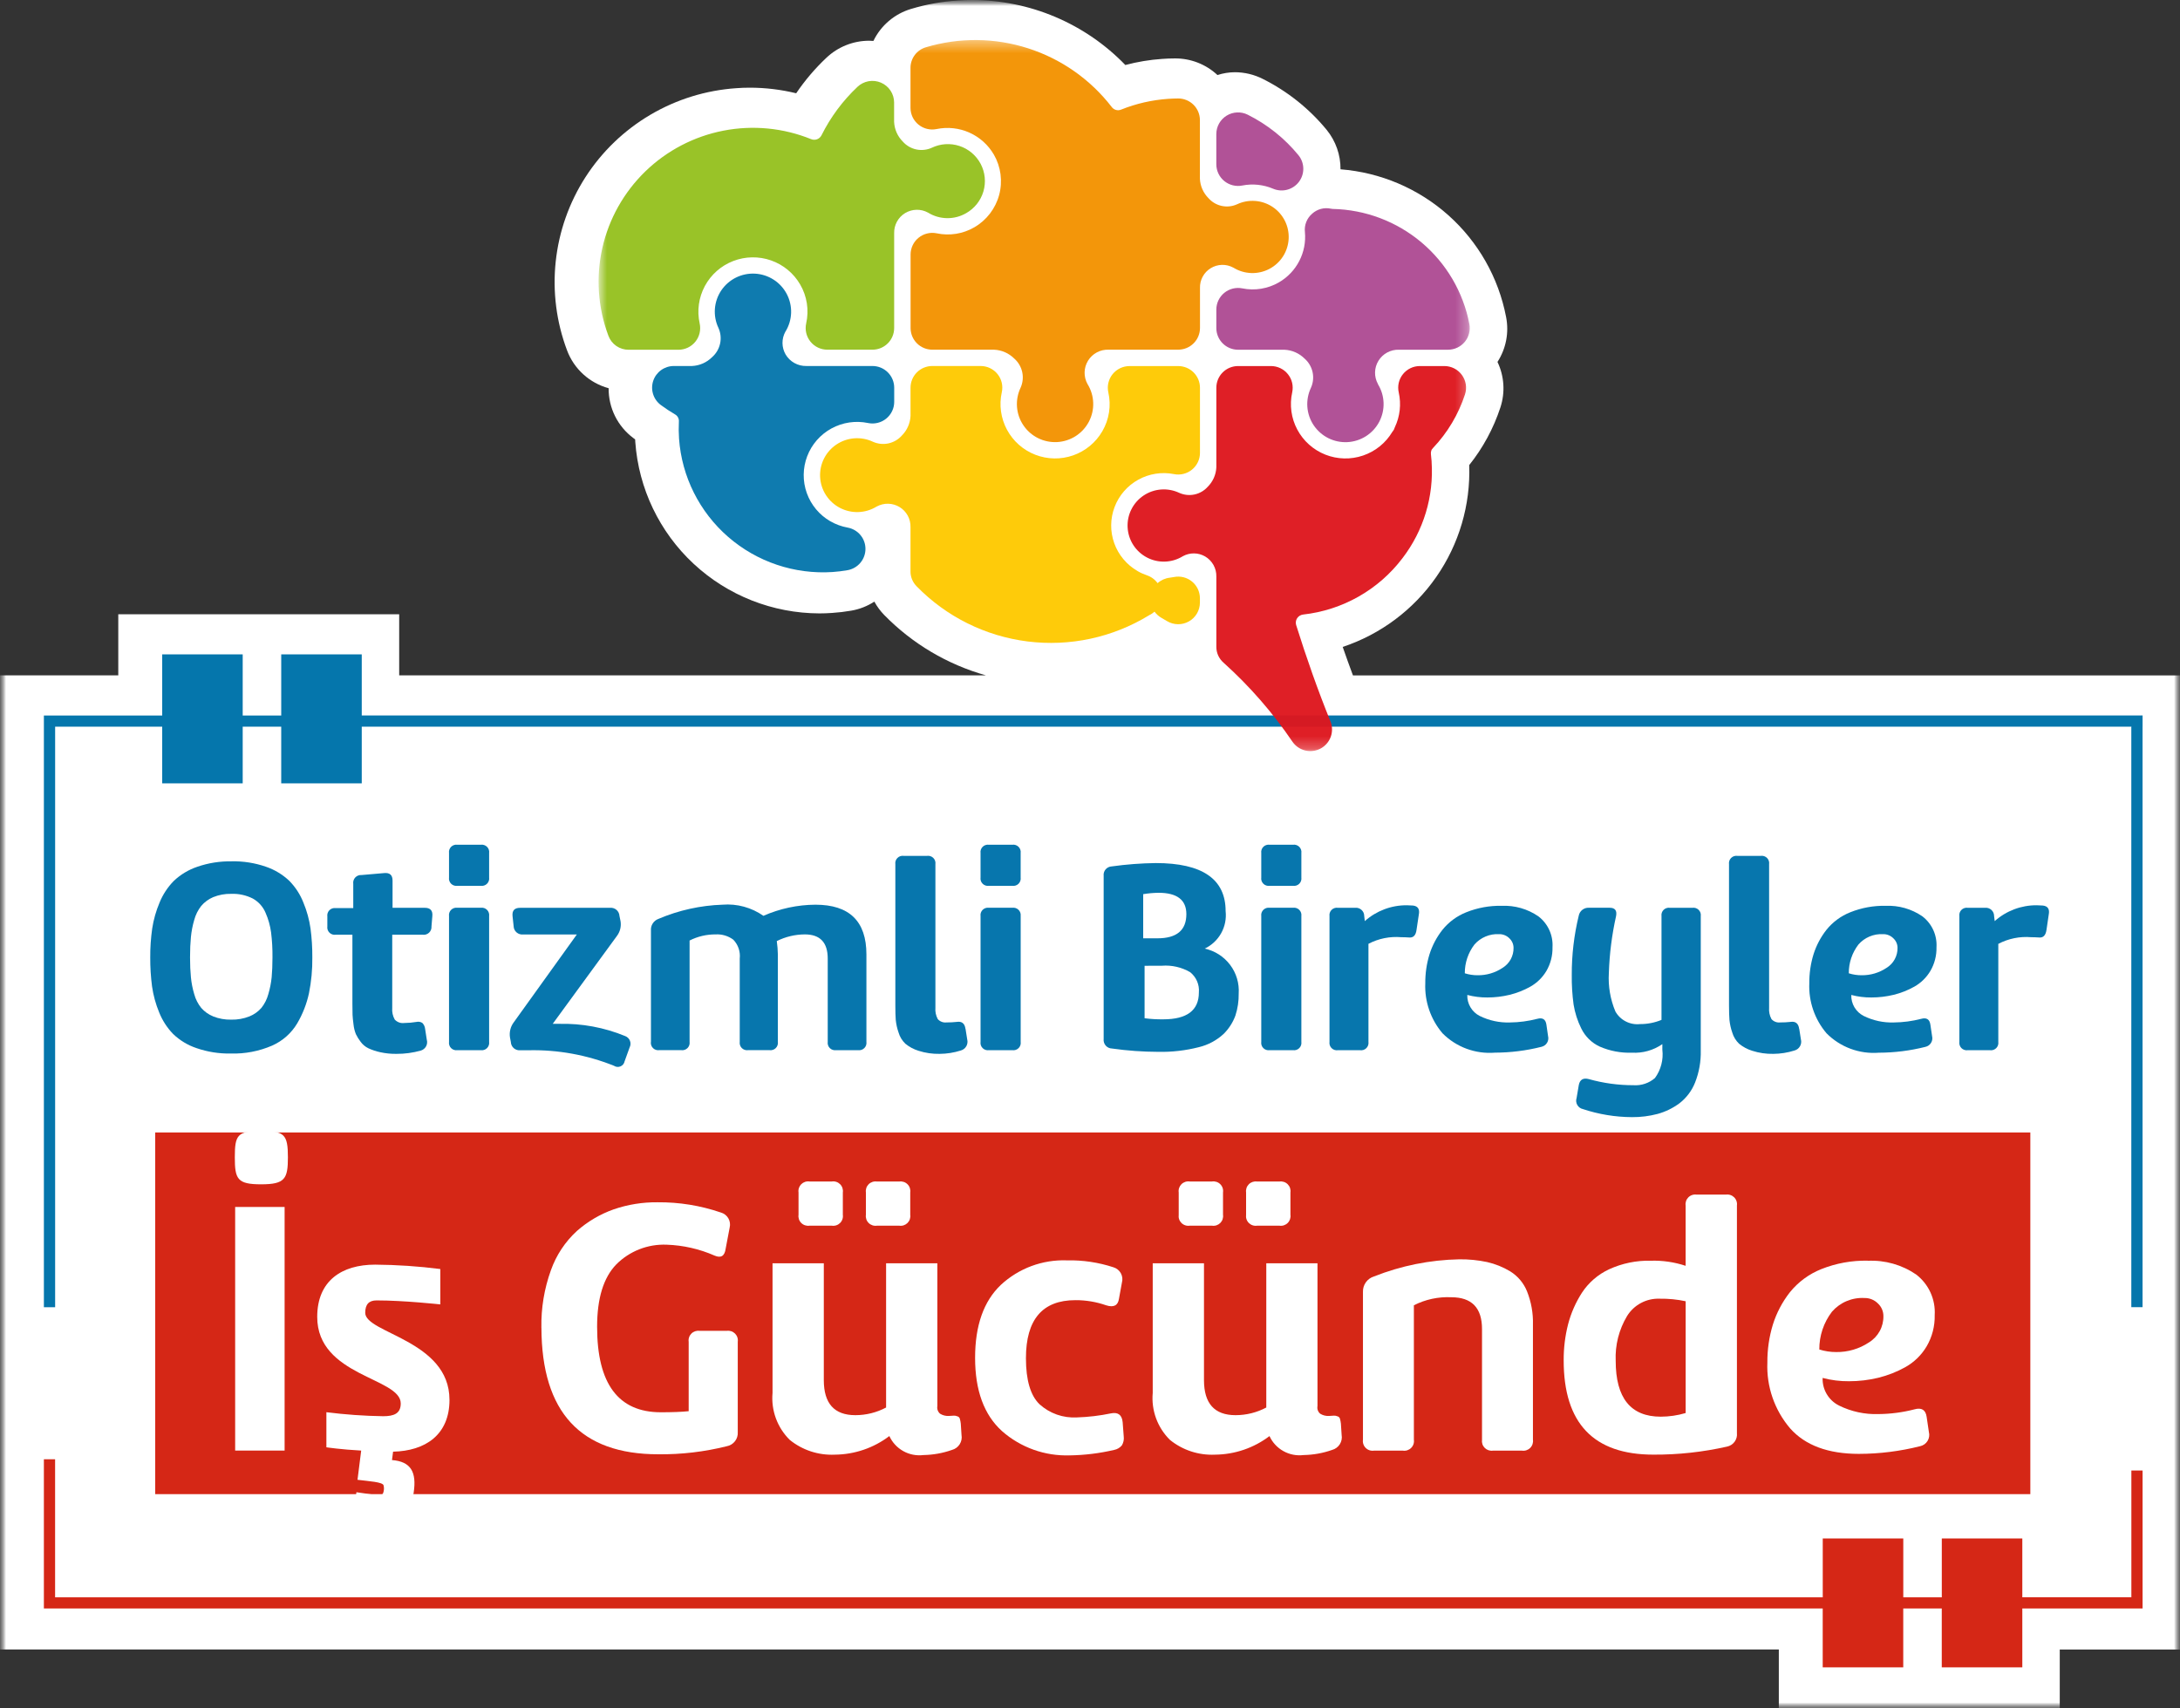 <?xml version="1.0" encoding="UTF-8"?> <svg xmlns="http://www.w3.org/2000/svg" width="185" height="145" viewBox="0 0 185 145" fill="none"><rect x="0" y="0" width="185" height="145" fill="#333333" stroke="none"/><g clip-path="url(#clip0_501_399)"><mask id="mask0_501_399" style="mask-type:luminance" maskUnits="userSpaceOnUse" x="0" y="0" width="186" height="145"><path d="M185.001 0H0V145H185.001V0Z" fill="white"></path></mask><g mask="url(#mask0_501_399)"><mask id="mask1_501_399" style="mask-type:luminance" maskUnits="userSpaceOnUse" x="0" y="0" width="185" height="145"><path d="M185 0.001H0V145H185V0.001Z" fill="white"></path></mask><g mask="url(#mask1_501_399)"><path fill-rule="evenodd" clip-rule="evenodd" d="M150.955 144.999V140H0V57.319H10.037V52.133H33.876V57.319H83.663C80.389 56.395 77.416 54.63 75.041 52.201C74.709 51.862 74.425 51.478 74.199 51.062C73.604 51.449 72.936 51.71 72.235 51.83C71.702 51.922 71.164 51.987 70.623 52.022C70.258 52.049 69.899 52.062 69.545 52.062C65.578 52.054 61.762 50.55 58.862 47.851C55.962 45.152 54.194 41.459 53.912 37.513C53.907 37.439 53.901 37.366 53.899 37.291C53.848 37.257 53.797 37.219 53.748 37.181C53.09 36.69 52.557 36.051 52.192 35.316C51.828 34.581 51.642 33.77 51.65 32.95C50.849 32.732 50.112 32.328 49.499 31.77C48.886 31.212 48.414 30.517 48.123 29.741C47.216 27.335 46.886 24.75 47.16 22.193C47.433 19.636 48.302 17.178 49.697 15.016C51.092 12.854 52.975 11.047 55.195 9.739C57.415 8.432 59.911 7.66 62.484 7.485C62.854 7.456 63.237 7.442 63.623 7.442C64.952 7.442 66.275 7.601 67.566 7.916C68.305 6.825 69.162 5.818 70.12 4.913C71.098 3.981 72.397 3.46 73.749 3.457C73.871 3.457 73.994 3.463 74.12 3.474C74.433 2.824 74.88 2.246 75.431 1.779C75.981 1.311 76.624 0.963 77.317 0.757C78.606 0.369 79.934 0.129 81.276 0.043C81.679 0.014 82.091 0 82.502 0C84.929 0.002 87.33 0.492 89.563 1.44C91.796 2.387 93.815 3.774 95.498 5.517C96.522 5.245 97.57 5.071 98.628 4.999C98.971 4.972 99.325 4.961 99.684 4.959C101.032 4.944 102.334 5.449 103.317 6.369C103.79 6.214 104.285 6.134 104.784 6.13C105.61 6.13 106.425 6.324 107.162 6.697C109.254 7.744 111.101 9.218 112.585 11.022C113.355 11.968 113.77 13.152 113.759 14.37C117.155 14.634 120.37 16.003 122.909 18.267C125.448 20.532 127.17 23.566 127.81 26.902C128.071 28.22 127.809 29.588 127.08 30.719C127.657 31.927 127.745 33.31 127.327 34.581C126.745 36.357 125.849 38.014 124.681 39.475C124.8 42.858 123.819 46.189 121.884 48.97C119.95 51.752 117.165 53.835 113.945 54.908C114.23 55.734 114.522 56.537 114.814 57.323H185V140.001H174.796V145L150.955 144.999Z" fill="white"></path><path fill-rule="evenodd" clip-rule="evenodd" d="M114.248 58.472C113.723 57.084 113.205 55.662 112.706 54.145C115.935 53.333 118.792 51.453 120.811 48.812C122.932 46.03 123.974 42.576 123.743 39.088C124.96 37.66 125.886 36.008 126.47 34.226C126.666 33.625 126.72 32.986 126.627 32.361C126.535 31.736 126.298 31.14 125.936 30.621C125.968 30.584 126.008 30.559 126.038 30.522C126.429 30.055 126.711 29.507 126.862 28.919C127.014 28.329 127.032 27.714 126.915 27.117C126.293 23.913 124.596 21.014 122.103 18.899C119.61 16.784 116.469 15.578 113.197 15.479C113.032 15.455 112.865 15.441 112.698 15.436C112.873 14.805 112.895 14.142 112.761 13.501C112.627 12.86 112.342 12.26 111.928 11.751C110.547 10.071 108.827 8.699 106.88 7.723C106.316 7.43 105.688 7.278 105.051 7.279C104.415 7.281 103.788 7.437 103.225 7.734C102.849 7.216 102.352 6.797 101.777 6.513C101.202 6.23 100.566 6.091 99.924 6.108C99.594 6.108 99.264 6.122 98.942 6.146C97.729 6.228 96.53 6.453 95.37 6.817C93.781 5.041 91.835 3.619 89.658 2.643C87.481 1.666 85.122 1.158 82.735 1.15C82.352 1.15 81.968 1.161 81.585 1.19C80.33 1.273 79.089 1.497 77.884 1.856C77.205 2.06 76.591 2.437 76.103 2.95C75.614 3.462 75.268 4.093 75.097 4.779C74.413 4.572 73.685 4.552 72.99 4.722C72.295 4.893 71.659 5.247 71.15 5.747C70.05 6.783 69.096 7.961 68.312 9.251C66.868 8.813 65.367 8.591 63.858 8.593C63.501 8.593 63.144 8.607 62.795 8.631C60.403 8.797 58.083 9.517 56.02 10.735C53.956 11.953 52.206 13.634 50.909 15.645C49.611 17.656 48.803 19.941 48.547 22.319C48.291 24.696 48.596 27.101 49.436 29.34C49.721 30.101 50.226 30.76 50.888 31.233C51.55 31.707 52.339 31.972 53.153 31.996C52.958 32.777 52.998 33.598 53.267 34.357C53.537 35.116 54.024 35.779 54.669 36.264C54.862 36.409 55.06 36.548 55.262 36.682C55.262 36.933 55.276 37.185 55.294 37.439C55.556 41.094 57.195 44.515 59.882 47.016C62.568 49.516 66.104 50.911 69.779 50.92C70.109 50.92 70.442 50.906 70.776 50.885C71.278 50.85 71.777 50.789 72.273 50.703C72.816 50.609 73.335 50.406 73.798 50.107C74.261 49.809 74.659 49.42 74.968 48.964C75.053 49.884 75.453 50.746 76.099 51.406C77.798 53.143 79.827 54.524 82.067 55.469C84.307 56.414 86.714 56.904 89.147 56.91C89.563 56.91 89.978 56.896 90.394 56.867C92.989 56.691 95.516 55.961 97.805 54.727C98.262 55.013 98.773 55.202 99.307 55.284C99.84 55.366 100.384 55.338 100.907 55.203C100.936 55.737 101.07 56.259 101.302 56.741C101.534 57.223 101.859 57.654 102.258 58.011C102.424 58.158 102.58 58.318 102.744 58.471H32.959V53.285H11.426V58.471H1.384V138.855H152.339V143.854H173.872V138.855H184.079V58.472H114.248Z" fill="white"></path><path d="M172.299 96.118H13.172V126.815H172.299V96.118Z" fill="#D52716"></path></g><mask id="mask2_501_399" style="mask-type:luminance" maskUnits="userSpaceOnUse" x="3" y="55" width="179" height="87"><path d="M181.822 55.542H3.725V141.515H181.822V55.542Z" fill="white"></path></mask><g mask="url(#mask2_501_399)"><path d="M22.163 95.991C24.124 95.991 24.433 96.269 24.433 98.224C24.433 100.053 24.183 100.518 22.163 100.518C20.143 100.518 19.927 100.082 19.927 98.224C19.927 96.333 20.144 95.991 22.163 95.991ZM24.153 123.116H19.956V102.439H24.153V123.116Z" fill="white"></path><path d="M38.145 118.809C38.145 121.785 36.093 123.149 33.358 123.21L33.266 123.922C34.851 124.047 35.38 124.916 35.101 126.714C34.884 128.352 34.013 128.854 32.521 128.854C31.664 128.82 30.81 128.726 29.966 128.573L30.248 126.653L31.989 126.901C32.235 126.931 32.455 126.901 32.517 126.714C32.595 126.505 32.606 126.277 32.549 126.062C32.458 125.783 31.334 125.722 30.339 125.597L30.651 123.117C28.942 123.026 27.698 122.839 27.698 122.839V119.861C29.297 120.063 30.906 120.177 32.517 120.201C33.419 120.201 34.008 119.984 34.008 119.118C34.008 116.917 26.92 116.823 26.92 111.771C26.92 108.701 29.004 107.336 31.833 107.336C33.683 107.35 35.531 107.474 37.366 107.709V110.711C37.366 110.711 34.287 110.372 31.956 110.372C31.305 110.372 30.994 110.711 30.994 111.425C30.994 113.161 38.143 113.752 38.143 118.804" fill="white"></path></g><mask id="mask3_501_399" style="mask-type:luminance" maskUnits="userSpaceOnUse" x="0" y="0" width="185" height="145"><path d="M185 0.001H0V145H185V0.001Z" fill="white"></path></mask><g mask="url(#mask3_501_399)"><path d="M3.724 123.854V136.518H154.68V141.516H161.514V136.518H164.783V141.516H171.618V136.518H181.825V124.809H180.873V135.568H171.618V130.576H164.786V135.572H161.517V130.576H154.683V135.572H4.676V123.854H3.724Z" fill="#D52716"></path><path d="M180.868 61.675V110.947H181.822V60.725L180.868 61.675Z" fill="#0576AC"></path><path d="M23.866 55.541V60.727H20.596V55.541H13.765V60.727H3.724V110.95H4.679V61.676H13.765V66.488H20.596V61.676H23.865V66.488H30.699V61.676H181.821V60.723H30.699V55.537L23.866 55.541Z" fill="#0576AC"></path><g opacity="0.96"><mask id="mask4_501_399" style="mask-type:luminance" maskUnits="userSpaceOnUse" x="50" y="3" width="75" height="61"><path d="M124.727 3.4H50.797V63.757H124.727V3.4Z" fill="white"></path></mask><g mask="url(#mask4_501_399)"><path fill-rule="evenodd" clip-rule="evenodd" d="M81.987 18.094C82.697 17.693 83.223 17.032 83.454 16.251C83.684 15.47 83.601 14.631 83.222 13.91C82.842 13.189 82.197 12.644 81.422 12.389C80.646 12.134 79.802 12.19 79.067 12.544C78.656 12.729 78.196 12.777 77.755 12.683C77.314 12.588 76.915 12.355 76.616 12.018C76.168 11.57 75.904 10.972 75.876 10.341V8.703C75.876 8.344 75.771 7.992 75.573 7.692C75.375 7.392 75.093 7.157 74.762 7.015C74.431 6.873 74.066 6.831 73.711 6.894C73.356 6.958 73.028 7.124 72.767 7.371C71.516 8.55 70.484 9.939 69.718 11.476C69.641 11.634 69.506 11.756 69.342 11.818C69.177 11.88 68.995 11.877 68.833 11.81C66.475 10.854 63.889 10.604 61.391 11.09C58.892 11.576 56.59 12.777 54.765 14.547C52.941 16.316 51.672 18.578 51.115 21.054C50.558 23.531 50.737 26.116 51.629 28.493C51.758 28.845 51.992 29.149 52.301 29.363C52.61 29.576 52.978 29.689 53.354 29.686H57.578C57.854 29.685 58.126 29.623 58.374 29.504C58.623 29.385 58.841 29.212 59.014 28.997C59.186 28.783 59.308 28.532 59.37 28.265C59.433 27.997 59.434 27.718 59.375 27.45C59.138 26.374 59.294 25.249 59.816 24.277C60.338 23.306 61.191 22.553 62.221 22.155C63.252 21.756 64.391 21.738 65.433 22.103C66.476 22.468 67.353 23.194 67.906 24.148C68.485 25.144 68.667 26.321 68.415 27.445C68.355 27.713 68.356 27.992 68.418 28.26C68.48 28.528 68.602 28.778 68.775 28.993C68.947 29.208 69.166 29.381 69.415 29.5C69.663 29.619 69.936 29.68 70.212 29.68H74.039C74.527 29.68 74.995 29.487 75.34 29.143C75.686 28.799 75.88 28.333 75.881 27.846V19.793C75.871 19.453 75.952 19.116 76.114 18.817C76.276 18.518 76.515 18.267 76.806 18.089C77.097 17.912 77.43 17.814 77.77 17.805C78.112 17.797 78.449 17.878 78.748 18.042L78.77 18.055C79.252 18.35 79.806 18.509 80.372 18.516C80.938 18.523 81.495 18.378 81.985 18.095" fill="#95C11F"></path><path fill-rule="evenodd" clip-rule="evenodd" d="M84.341 13.118C84.939 14.157 85.101 15.39 84.79 16.547C84.478 17.704 83.721 18.692 82.681 19.293C81.72 19.851 80.584 20.033 79.495 19.803C79.227 19.747 78.95 19.751 78.683 19.816C78.417 19.88 78.169 20.003 77.956 20.175C77.743 20.347 77.572 20.564 77.454 20.811C77.336 21.057 77.275 21.327 77.274 21.6V27.843C77.275 28.329 77.469 28.796 77.813 29.14C78.158 29.485 78.626 29.679 79.114 29.68H84.359C85.004 29.709 85.614 29.977 86.07 30.431C86.414 30.733 86.652 31.138 86.749 31.585C86.846 32.033 86.796 32.499 86.606 32.916C86.367 33.422 86.263 33.981 86.305 34.538C86.347 35.096 86.534 35.633 86.847 36.097C87.16 36.562 87.588 36.937 88.09 37.186C88.592 37.436 89.15 37.551 89.71 37.521C90.27 37.49 90.813 37.316 91.285 37.014C91.757 36.711 92.142 36.292 92.403 35.797C92.664 35.302 92.791 34.748 92.772 34.189C92.754 33.63 92.59 33.085 92.297 32.608L92.286 32.589C92.119 32.286 92.034 31.944 92.042 31.597C92.05 31.251 92.15 30.913 92.331 30.617C92.512 30.322 92.768 30.079 93.073 29.914C93.379 29.749 93.723 29.668 94.07 29.678H94.124H99.992C100.479 29.677 100.947 29.484 101.292 29.14C101.638 28.796 101.832 28.33 101.834 27.843V24.444C101.824 24.108 101.903 23.776 102.063 23.48C102.223 23.185 102.458 22.937 102.746 22.762C103.033 22.586 103.361 22.489 103.698 22.481C104.034 22.473 104.367 22.554 104.662 22.715L104.684 22.726C105.138 23.003 105.656 23.157 106.188 23.175C106.72 23.192 107.247 23.072 107.718 22.825C108.19 22.578 108.588 22.213 108.876 21.767C109.163 21.32 109.329 20.807 109.358 20.277C109.387 19.747 109.277 19.218 109.04 18.744C108.802 18.269 108.445 17.863 108.003 17.567C107.562 17.271 107.051 17.095 106.52 17.055C105.989 17.015 105.457 17.113 104.976 17.34C104.57 17.523 104.116 17.571 103.681 17.477C103.246 17.384 102.852 17.154 102.557 16.821C102.115 16.38 101.855 15.79 101.827 15.168V15.136V10.195C101.828 9.954 101.78 9.714 101.687 9.49C101.594 9.267 101.458 9.064 101.286 8.893C101.114 8.722 100.91 8.587 100.686 8.495C100.461 8.403 100.221 8.356 99.978 8.358C99.699 8.358 99.418 8.371 99.138 8.389C97.769 8.482 96.424 8.789 95.15 9.299C95.01 9.36 94.853 9.371 94.706 9.331C94.558 9.291 94.429 9.201 94.34 9.077C92.536 6.741 90.064 5.006 87.25 4.101C84.436 3.197 81.413 3.165 78.581 4.01C78.2 4.12 77.865 4.352 77.628 4.67C77.391 4.987 77.264 5.373 77.267 5.769V9.152C77.267 9.425 77.328 9.695 77.445 9.942C77.563 10.189 77.735 10.407 77.948 10.579C78.16 10.752 78.409 10.875 78.675 10.939C78.942 11.004 79.22 11.008 79.488 10.952C80.422 10.76 81.393 10.866 82.264 11.255C83.134 11.644 83.86 12.295 84.339 13.118" fill="#F39200"></path><path fill-rule="evenodd" clip-rule="evenodd" d="M103.22 13.944C103.22 14.216 103.28 14.484 103.397 14.729C103.513 14.975 103.683 15.192 103.893 15.364C104.104 15.536 104.35 15.66 104.614 15.726C104.879 15.792 105.154 15.799 105.421 15.746C106.303 15.573 107.216 15.668 108.042 16.019C108.421 16.179 108.842 16.208 109.24 16.101C109.637 15.994 109.987 15.758 110.234 15.429C110.48 15.101 110.61 14.7 110.601 14.289C110.592 13.879 110.446 13.484 110.185 13.166C109.011 11.733 107.545 10.564 105.886 9.735C105.605 9.595 105.294 9.529 104.98 9.543C104.667 9.557 104.363 9.65 104.096 9.814C103.829 9.978 103.608 10.207 103.455 10.48C103.302 10.753 103.221 11.06 103.22 11.373V13.944Z" fill="#AE4B93"></path><path fill-rule="evenodd" clip-rule="evenodd" d="M111.347 18.143C111.127 18.332 110.957 18.572 110.851 18.841C110.745 19.111 110.706 19.402 110.738 19.69C110.818 20.539 110.652 21.393 110.26 22.151C109.869 22.909 109.267 23.54 108.527 23.968C107.59 24.51 106.487 24.69 105.425 24.475C105.158 24.422 104.882 24.429 104.617 24.494C104.353 24.56 104.106 24.684 103.895 24.856C103.684 25.029 103.514 25.246 103.398 25.491C103.281 25.737 103.221 26.006 103.221 26.278V27.847C103.222 28.334 103.417 28.8 103.762 29.145C104.107 29.489 104.575 29.683 105.063 29.684H108.971H109C109.644 29.713 110.254 29.981 110.711 30.436C111.055 30.738 111.293 31.143 111.39 31.59C111.486 32.037 111.436 32.504 111.247 32.92C111.008 33.426 110.904 33.985 110.946 34.543C110.988 35.1 111.175 35.638 111.488 36.102C111.801 36.566 112.229 36.941 112.731 37.191C113.233 37.44 113.791 37.556 114.351 37.525C114.911 37.495 115.454 37.32 115.926 37.018C116.398 36.716 116.783 36.297 117.044 35.802C117.304 35.306 117.432 34.752 117.413 34.193C117.395 33.634 117.231 33.09 116.938 32.613L116.932 32.587C116.766 32.283 116.682 31.942 116.69 31.596C116.699 31.251 116.798 30.913 116.98 30.619C117.161 30.324 117.417 30.082 117.722 29.918C118.027 29.753 118.37 29.672 118.716 29.682H122.884C123.155 29.682 123.423 29.622 123.669 29.507C123.914 29.392 124.131 29.224 124.304 29.015C124.477 28.807 124.602 28.562 124.669 28.3C124.737 28.038 124.745 27.765 124.694 27.499C124.174 24.794 122.739 22.349 120.629 20.572C118.519 18.795 115.862 17.793 113.1 17.733L112.952 17.714C112.67 17.651 112.376 17.657 112.096 17.731C111.817 17.806 111.559 17.947 111.346 18.142" fill="#AE4B93"></path><path fill-rule="evenodd" clip-rule="evenodd" d="M118.152 36.662C117.589 37.604 116.707 38.314 115.666 38.666C114.625 39.019 113.493 38.99 112.471 38.586C111.449 38.181 110.605 37.427 110.09 36.459C109.574 35.491 109.422 34.371 109.659 33.301C109.717 33.032 109.715 32.754 109.652 32.487C109.589 32.219 109.467 31.97 109.294 31.756C109.121 31.541 108.903 31.369 108.655 31.25C108.407 31.131 108.135 31.069 107.859 31.068H105.062C104.574 31.069 104.107 31.262 103.762 31.606C103.418 31.95 103.223 32.416 103.222 32.902V39.629V39.658C103.195 40.281 102.935 40.871 102.493 41.313C102.198 41.645 101.804 41.875 101.369 41.968C100.933 42.061 100.48 42.013 100.074 41.831C99.593 41.605 99.061 41.506 98.53 41.546C97.999 41.586 97.488 41.763 97.046 42.059C96.605 42.355 96.248 42.76 96.01 43.235C95.773 43.71 95.663 44.239 95.692 44.768C95.721 45.298 95.887 45.812 96.174 46.258C96.462 46.705 96.86 47.069 97.331 47.316C97.802 47.563 98.33 47.684 98.862 47.666C99.394 47.649 99.912 47.494 100.366 47.217L100.388 47.204C100.676 47.046 101 46.966 101.329 46.97C101.658 46.973 101.981 47.062 102.265 47.226C102.563 47.4 102.809 47.65 102.977 47.95C103.145 48.251 103.23 48.59 103.222 48.934V48.988V54.885C103.219 55.143 103.272 55.399 103.378 55.635C103.485 55.87 103.641 56.08 103.837 56.249C106.047 58.238 108.008 60.487 109.676 62.946C109.932 63.321 110.318 63.589 110.76 63.697C111.202 63.804 111.669 63.745 112.07 63.531C112.471 63.316 112.778 62.96 112.932 62.533C113.085 62.106 113.075 61.637 112.902 61.217C111.816 58.538 110.858 55.804 109.993 53.047C109.964 52.95 109.957 52.848 109.972 52.748C109.987 52.648 110.024 52.552 110.08 52.468C110.136 52.384 110.209 52.313 110.296 52.26C110.382 52.206 110.479 52.173 110.579 52.16C112.238 51.977 113.841 51.458 115.292 50.636C116.742 49.814 118.01 48.705 119.016 47.378C120.808 45.042 121.687 42.135 121.489 39.2V39.154L121.432 38.556C121.419 38.452 121.43 38.347 121.464 38.248L121.488 38.179L121.536 38.113L121.617 38.016C122.845 36.72 123.769 35.168 124.323 33.473C124.413 33.197 124.435 32.904 124.39 32.617C124.344 32.331 124.231 32.059 124.06 31.825C123.889 31.59 123.665 31.399 123.406 31.268C123.147 31.136 122.86 31.068 122.569 31.068H120.496C120.22 31.067 119.947 31.129 119.698 31.248C119.449 31.367 119.23 31.541 119.058 31.756C118.885 31.971 118.763 32.222 118.701 32.49C118.639 32.759 118.639 33.037 118.7 33.306C118.923 34.302 118.806 35.344 118.368 36.267L118.285 36.475L118.152 36.662Z" fill="#DE161D"></path><path fill-rule="evenodd" clip-rule="evenodd" d="M96.528 48.462C95.613 47.934 94.915 47.099 94.558 46.106C94.202 45.113 94.211 44.027 94.584 43.039C94.956 42.053 95.668 41.229 96.592 40.717C97.516 40.204 98.593 40.035 99.63 40.24C99.898 40.293 100.173 40.286 100.437 40.22C100.702 40.154 100.948 40.031 101.158 39.858C101.369 39.686 101.539 39.469 101.655 39.224C101.772 38.978 101.832 38.71 101.832 38.438V32.907C101.832 32.421 101.638 31.954 101.293 31.61C100.948 31.265 100.481 31.071 99.993 31.07H95.852C95.576 31.071 95.304 31.133 95.056 31.252C94.807 31.371 94.589 31.544 94.416 31.759C94.244 31.973 94.122 32.224 94.06 32.491C93.997 32.759 93.996 33.037 94.056 33.306C94.308 34.429 94.126 35.606 93.546 36.602C92.993 37.557 92.115 38.282 91.072 38.648C90.029 39.014 88.89 38.995 87.859 38.596C86.829 38.197 85.975 37.443 85.454 36.471C84.932 35.499 84.776 34.373 85.014 33.297C85.075 33.028 85.073 32.75 85.011 32.482C84.949 32.215 84.827 31.964 84.654 31.75C84.482 31.536 84.263 31.363 84.014 31.244C83.766 31.125 83.494 31.064 83.218 31.064H79.112C78.624 31.065 78.156 31.259 77.811 31.603C77.465 31.947 77.271 32.414 77.27 32.901V35.292C77.242 35.923 76.978 36.522 76.53 36.969C76.231 37.306 75.832 37.538 75.391 37.633C74.95 37.727 74.49 37.678 74.078 37.493C73.586 37.261 73.042 37.161 72.499 37.202C71.956 37.243 71.433 37.424 70.982 37.727C70.53 38.029 70.165 38.444 69.922 38.93C69.68 39.416 69.567 39.956 69.597 40.498C69.626 41.04 69.797 41.565 70.091 42.022C70.385 42.479 70.793 42.852 71.275 43.104C71.757 43.356 72.296 43.48 72.84 43.462C73.384 43.444 73.914 43.285 74.379 43.002L74.4 42.991C74.7 42.828 75.037 42.746 75.377 42.754C75.718 42.762 76.051 42.86 76.342 43.037C76.633 43.215 76.871 43.466 77.034 43.764C77.196 44.063 77.277 44.4 77.267 44.74V48.484C77.264 48.721 77.308 48.956 77.398 49.175C77.487 49.395 77.62 49.594 77.787 49.762C80.301 52.342 83.621 53.993 87.2 54.443C90.779 54.893 94.406 54.116 97.484 52.239L97.55 52.201C97.705 52.126 97.848 52.029 97.976 51.915C98.132 52.129 98.331 52.307 98.561 52.439L99.035 52.717C99.315 52.885 99.634 52.976 99.96 52.981C100.286 52.985 100.608 52.903 100.892 52.743C101.176 52.584 101.412 52.351 101.576 52.07C101.741 51.789 101.827 51.47 101.828 51.145V50.768C101.827 50.497 101.765 50.229 101.648 49.984C101.531 49.74 101.361 49.524 101.15 49.352C100.939 49.181 100.693 49.058 100.429 48.993C100.165 48.928 99.89 48.922 99.623 48.976L99.266 49.032C98.883 49.076 98.523 49.238 98.236 49.495C98.01 49.183 97.691 48.949 97.324 48.827C97.046 48.732 96.778 48.611 96.525 48.463" fill="#FEC900"></path><path fill-rule="evenodd" clip-rule="evenodd" d="M70.471 44.248C69.537 43.71 68.826 42.858 68.465 41.845C68.105 40.832 68.118 39.723 68.502 38.719C68.886 37.714 69.617 36.879 70.563 36.363C71.509 35.847 72.609 35.684 73.664 35.904C73.932 35.96 74.21 35.956 74.476 35.891C74.742 35.827 74.991 35.705 75.204 35.532C75.416 35.36 75.588 35.143 75.706 34.896C75.824 34.65 75.885 34.38 75.885 34.107V32.903C75.884 32.416 75.689 31.948 75.344 31.604C74.998 31.259 74.529 31.065 74.04 31.064H68.484H68.432C68.077 31.072 67.727 30.985 67.416 30.812C67.106 30.64 66.848 30.388 66.668 30.083C66.499 29.791 66.408 29.46 66.404 29.123C66.401 28.786 66.484 28.453 66.646 28.157L66.66 28.138C66.953 27.661 67.116 27.117 67.135 26.558C67.153 25.999 67.026 25.445 66.765 24.95C66.505 24.454 66.119 24.035 65.647 23.733C65.175 23.431 64.633 23.256 64.073 23.226C63.513 23.196 62.955 23.311 62.453 23.56C61.951 23.81 61.522 24.185 61.209 24.649C60.897 25.113 60.71 25.651 60.668 26.208C60.626 26.766 60.729 27.325 60.969 27.831C61.157 28.248 61.206 28.714 61.109 29.16C61.012 29.607 60.774 30.011 60.43 30.313C59.974 30.768 59.364 31.037 58.719 31.064H57.181C56.794 31.065 56.417 31.187 56.103 31.413C55.789 31.64 55.554 31.959 55.433 32.325C55.311 32.692 55.308 33.088 55.425 33.456C55.541 33.825 55.771 34.147 56.082 34.378C56.464 34.66 56.859 34.921 57.268 35.161C57.382 35.221 57.475 35.313 57.536 35.425C57.597 35.538 57.623 35.665 57.611 35.793C57.588 36.273 57.592 36.754 57.625 37.234C57.856 40.454 59.356 43.452 61.798 45.573C64.24 47.693 67.424 48.763 70.654 48.55C71.077 48.52 71.498 48.469 71.915 48.397C72.342 48.323 72.73 48.102 73.009 47.773C73.289 47.443 73.444 47.025 73.445 46.593C73.447 46.161 73.296 45.742 73.018 45.41C72.741 45.078 72.355 44.855 71.929 44.778C71.415 44.685 70.921 44.505 70.469 44.243" fill="#0576AC"></path></g></g><path d="M18.089 86.269C18.578 86.461 19.101 86.554 19.626 86.542C20.151 86.554 20.673 86.461 21.162 86.269C21.553 86.112 21.901 85.866 22.179 85.549C22.454 85.206 22.655 84.808 22.769 84.383C22.909 83.915 23.004 83.434 23.054 82.947C23.099 82.466 23.122 81.904 23.123 81.262C23.131 80.554 23.092 79.845 23.005 79.142C22.928 78.564 22.77 78 22.534 77.468C22.32 76.959 21.941 76.536 21.458 76.266C20.892 75.979 20.261 75.841 19.626 75.865C19.1 75.852 18.576 75.948 18.089 76.146C17.698 76.313 17.351 76.567 17.076 76.89C16.8 77.243 16.598 77.647 16.483 78.08C16.343 78.555 16.248 79.043 16.201 79.535C16.153 80.021 16.128 80.595 16.128 81.258C16.128 81.9 16.153 82.461 16.201 82.943C16.248 83.429 16.342 83.91 16.483 84.379C16.597 84.804 16.799 85.201 17.076 85.545C17.352 85.861 17.699 86.108 18.089 86.265M19.65 73.104C20.643 73.083 21.632 73.239 22.57 73.564C23.311 73.817 23.988 74.226 24.555 74.765C25.073 75.293 25.479 75.921 25.748 76.609C26.041 77.312 26.243 78.049 26.351 78.802C26.459 79.619 26.51 80.442 26.504 81.265C26.517 82.285 26.421 83.303 26.22 84.303C26.026 85.199 25.691 86.059 25.227 86.851C24.73 87.689 23.983 88.352 23.089 88.747C21.983 89.224 20.786 89.453 19.581 89.418C18.592 89.437 17.608 89.281 16.674 88.958C15.931 88.71 15.253 88.299 14.69 87.757C14.178 87.228 13.775 86.603 13.504 85.92C13.213 85.215 13.011 84.476 12.903 83.722C12.796 82.907 12.745 82.087 12.75 81.265C12.745 80.443 12.8 79.622 12.916 78.809C13.032 78.051 13.242 77.311 13.541 76.605C13.82 75.92 14.23 75.296 14.748 74.768C15.318 74.228 15.999 73.818 16.744 73.567C17.678 73.244 18.662 73.088 19.65 73.107" fill="#0776AD"></path><path d="M29.906 85.249V79.335H28.487C28.391 79.348 28.293 79.34 28.201 79.309C28.109 79.278 28.025 79.227 27.956 79.158C27.888 79.09 27.836 79.006 27.805 78.914C27.774 78.822 27.765 78.725 27.779 78.629V77.781C27.765 77.685 27.774 77.587 27.805 77.495C27.836 77.403 27.888 77.32 27.956 77.251C28.025 77.183 28.109 77.131 28.201 77.1C28.293 77.07 28.391 77.061 28.487 77.075H29.978V75.022C29.963 74.924 29.971 74.823 30 74.728C30.03 74.633 30.081 74.546 30.149 74.474C30.217 74.401 30.301 74.345 30.394 74.309C30.487 74.274 30.587 74.259 30.686 74.268L32.602 74.102C33.077 74.057 33.313 74.268 33.313 74.739V77.05H36.05C36.522 77.05 36.734 77.286 36.689 77.756L36.617 78.628C36.625 78.727 36.611 78.826 36.575 78.919C36.539 79.012 36.482 79.095 36.41 79.163C36.337 79.231 36.25 79.281 36.155 79.311C36.059 79.341 35.959 79.348 35.86 79.334H33.286V85.554C33.257 85.894 33.331 86.235 33.497 86.533C33.598 86.643 33.724 86.727 33.864 86.778C34.004 86.829 34.154 86.846 34.302 86.827C34.65 86.823 34.997 86.793 35.34 86.736C35.425 86.716 35.513 86.713 35.598 86.727C35.684 86.741 35.766 86.772 35.839 86.819C35.974 86.956 36.057 87.134 36.076 87.325L36.218 88.245C36.273 88.433 36.252 88.635 36.158 88.807C36.065 88.979 35.907 89.108 35.719 89.165C35.043 89.356 34.343 89.451 33.641 89.446C33.176 89.452 32.712 89.405 32.259 89.304C31.917 89.23 31.584 89.12 31.266 88.974C31.003 88.847 30.776 88.657 30.604 88.421C30.448 88.22 30.313 88.003 30.202 87.774C30.098 87.514 30.03 87.24 30.001 86.961C29.955 86.608 29.926 86.332 29.918 86.135C29.91 85.937 29.907 85.645 29.907 85.252" fill="#0776AD"></path><path d="M41.508 77.754V88.429C41.522 88.525 41.513 88.623 41.482 88.715C41.451 88.807 41.399 88.891 41.33 88.959C41.261 89.028 41.177 89.079 41.084 89.11C40.992 89.14 40.894 89.149 40.797 89.135H38.813C38.717 89.149 38.619 89.14 38.526 89.109C38.434 89.079 38.351 89.027 38.282 88.959C38.213 88.89 38.161 88.806 38.131 88.715C38.1 88.623 38.091 88.525 38.105 88.429V77.754C38.091 77.658 38.1 77.56 38.13 77.468C38.161 77.376 38.213 77.292 38.282 77.223C38.35 77.155 38.434 77.103 38.526 77.072C38.618 77.041 38.717 77.032 38.813 77.045H40.797C40.894 77.032 40.992 77.04 41.085 77.071C41.177 77.102 41.261 77.154 41.33 77.223C41.399 77.291 41.451 77.375 41.482 77.467C41.513 77.56 41.522 77.658 41.508 77.754ZM38.105 74.479V72.405C38.091 72.309 38.099 72.211 38.13 72.119C38.161 72.027 38.212 71.943 38.281 71.874C38.35 71.805 38.434 71.753 38.526 71.723C38.618 71.692 38.717 71.683 38.813 71.696H40.797C40.894 71.683 40.992 71.691 41.085 71.722C41.178 71.753 41.262 71.805 41.331 71.873C41.4 71.942 41.452 72.026 41.483 72.118C41.513 72.211 41.522 72.309 41.508 72.405V74.478C41.522 74.574 41.513 74.672 41.482 74.764C41.451 74.856 41.399 74.939 41.33 75.008C41.261 75.076 41.177 75.128 41.084 75.159C40.992 75.189 40.894 75.198 40.797 75.184H38.813C38.717 75.197 38.619 75.189 38.526 75.158C38.434 75.127 38.351 75.076 38.282 75.007C38.213 74.939 38.161 74.855 38.131 74.763C38.1 74.671 38.091 74.574 38.105 74.478" fill="#0776AD"></path><path d="M46.905 86.898H47.453C49.371 86.852 51.278 87.205 53.052 87.935C53.144 87.969 53.228 88.022 53.298 88.091C53.369 88.159 53.423 88.242 53.459 88.333C53.495 88.424 53.511 88.522 53.506 88.62C53.501 88.718 53.475 88.814 53.43 88.901L53.004 90.083C52.985 90.178 52.943 90.266 52.883 90.34C52.822 90.414 52.743 90.473 52.654 90.51C52.566 90.547 52.469 90.561 52.373 90.552C52.277 90.543 52.185 90.511 52.105 90.458C49.81 89.536 47.351 89.088 44.878 89.14H44.161C44.061 89.151 43.959 89.141 43.863 89.111C43.766 89.081 43.677 89.031 43.601 88.965C43.525 88.898 43.463 88.817 43.42 88.725C43.377 88.634 43.354 88.535 43.351 88.434L43.279 88.057C43.244 87.835 43.252 87.608 43.306 87.39C43.358 87.171 43.454 86.965 43.588 86.784L48.952 79.314H44.39C44.29 79.324 44.189 79.313 44.093 79.282C43.998 79.251 43.91 79.201 43.834 79.135C43.759 79.069 43.698 78.988 43.656 78.897C43.613 78.806 43.59 78.708 43.588 78.608L43.496 77.757C43.448 77.286 43.661 77.051 44.135 77.051H51.749C51.849 77.039 51.951 77.048 52.048 77.077C52.145 77.106 52.234 77.155 52.312 77.22C52.389 77.285 52.451 77.366 52.496 77.456C52.54 77.547 52.566 77.645 52.57 77.746L52.661 78.187C52.697 78.406 52.688 78.629 52.635 78.845C52.582 79.06 52.486 79.262 52.353 79.439L46.905 86.898Z" fill="#0776AD"></path><path d="M55.241 88.427V78.979C55.224 78.767 55.277 78.555 55.393 78.376C55.508 78.197 55.679 78.061 55.88 77.989C57.6 77.256 59.443 76.848 61.313 76.785C62.545 76.686 63.774 77.021 64.785 77.73C66.176 77.117 67.679 76.795 69.201 76.786C72.084 76.786 73.526 78.192 73.526 81.006V88.427C73.54 88.523 73.531 88.621 73.5 88.713C73.469 88.805 73.417 88.889 73.348 88.957C73.279 89.026 73.195 89.078 73.103 89.108C73.01 89.139 72.912 89.147 72.816 89.133H70.951C70.855 89.147 70.757 89.138 70.664 89.107C70.572 89.077 70.489 89.025 70.42 88.957C70.351 88.888 70.299 88.805 70.269 88.713C70.238 88.621 70.229 88.523 70.243 88.427V81.359C70.243 79.992 69.596 79.308 68.304 79.307C67.476 79.31 66.66 79.504 65.92 79.874C65.973 80.249 66.004 80.626 66.011 81.005V88.426C66.025 88.522 66.016 88.62 65.985 88.712C65.954 88.805 65.902 88.888 65.833 88.957C65.764 89.025 65.68 89.077 65.587 89.107C65.495 89.138 65.397 89.146 65.3 89.132H63.484C63.388 89.146 63.29 89.137 63.198 89.106C63.106 89.076 63.022 89.024 62.953 88.956C62.885 88.887 62.833 88.804 62.802 88.712C62.772 88.62 62.763 88.522 62.776 88.426V81.359C62.809 81.067 62.777 80.773 62.682 80.495C62.588 80.218 62.433 79.965 62.229 79.754C61.801 79.436 61.274 79.278 60.741 79.307C59.97 79.3 59.208 79.477 58.52 79.826V88.426C58.534 88.522 58.525 88.62 58.494 88.712C58.463 88.805 58.411 88.888 58.342 88.957C58.273 89.025 58.189 89.077 58.096 89.107C58.004 89.138 57.906 89.146 57.809 89.132H55.945C55.849 89.146 55.751 89.137 55.659 89.106C55.567 89.076 55.483 89.024 55.414 88.956C55.346 88.887 55.294 88.804 55.263 88.712C55.232 88.62 55.224 88.522 55.237 88.426" fill="#0776AD"></path><path d="M81.938 87.324L82.08 88.22C82.132 88.417 82.103 88.627 82.001 88.803C81.898 88.98 81.73 89.108 81.533 89.162C80.953 89.346 80.348 89.442 79.739 89.446C79.133 89.458 78.529 89.371 77.952 89.186C77.543 89.061 77.162 88.857 76.831 88.585C76.557 88.323 76.358 87.994 76.252 87.63C76.131 87.284 76.052 86.925 76.015 86.561C75.992 86.253 75.981 85.849 75.981 85.346V73.347C75.967 73.251 75.976 73.153 76.007 73.061C76.037 72.97 76.089 72.886 76.158 72.818C76.226 72.749 76.31 72.698 76.402 72.667C76.494 72.636 76.593 72.627 76.689 72.641H78.673C78.769 72.627 78.867 72.636 78.96 72.667C79.052 72.698 79.135 72.749 79.204 72.818C79.273 72.886 79.325 72.97 79.355 73.061C79.386 73.153 79.395 73.251 79.381 73.347V85.529C79.353 85.864 79.423 86.2 79.582 86.497C79.674 86.6 79.79 86.68 79.92 86.729C80.05 86.778 80.19 86.795 80.327 86.778C80.619 86.78 80.911 86.765 81.201 86.733C81.625 86.668 81.869 86.866 81.931 87.321" fill="#0776AD"></path><path d="M86.618 77.754V88.429C86.632 88.525 86.623 88.623 86.592 88.715C86.561 88.807 86.509 88.891 86.44 88.959C86.371 89.028 86.287 89.079 86.195 89.11C86.102 89.14 86.004 89.149 85.908 89.135H83.92C83.823 89.149 83.725 89.14 83.633 89.109C83.541 89.079 83.457 89.027 83.389 88.959C83.32 88.89 83.268 88.806 83.237 88.715C83.207 88.623 83.198 88.525 83.212 88.429V77.754C83.198 77.658 83.207 77.56 83.237 77.468C83.268 77.376 83.32 77.292 83.388 77.223C83.457 77.155 83.541 77.103 83.633 77.072C83.725 77.041 83.823 77.032 83.92 77.045H85.904C86.001 77.032 86.099 77.04 86.192 77.071C86.284 77.102 86.368 77.154 86.437 77.223C86.506 77.291 86.558 77.375 86.589 77.467C86.62 77.56 86.629 77.658 86.615 77.754M83.212 74.479V72.405C83.198 72.309 83.206 72.211 83.237 72.119C83.267 72.027 83.319 71.943 83.388 71.874C83.457 71.805 83.54 71.753 83.633 71.723C83.725 71.692 83.823 71.683 83.92 71.696H85.904C86.001 71.683 86.099 71.691 86.192 71.722C86.284 71.753 86.368 71.805 86.437 71.873C86.506 71.942 86.558 72.026 86.589 72.118C86.62 72.211 86.629 72.309 86.615 72.405V74.478C86.629 74.574 86.62 74.672 86.588 74.764C86.558 74.856 86.506 74.939 86.437 75.008C86.368 75.076 86.284 75.128 86.191 75.159C86.099 75.189 86.001 75.198 85.904 75.184H83.92C83.823 75.197 83.725 75.189 83.633 75.158C83.541 75.127 83.457 75.076 83.389 75.007C83.32 74.939 83.268 74.855 83.237 74.763C83.207 74.671 83.198 74.574 83.212 74.478" fill="#0776AD"></path><path d="M97.132 81.971V86.424C97.658 86.492 98.187 86.522 98.717 86.515C100.731 86.515 101.739 85.754 101.74 84.231C101.768 83.906 101.714 83.579 101.585 83.279C101.455 82.979 101.253 82.715 100.997 82.512C100.271 82.091 99.434 81.9 98.597 81.966L97.132 81.971ZM97.014 75.893V79.639H98.222C99.858 79.639 100.677 78.956 100.678 77.588C100.678 76.379 99.89 75.775 98.315 75.775C97.879 75.781 97.444 75.82 97.014 75.892M93.659 88.193V74.336C93.647 74.238 93.656 74.138 93.685 74.044C93.714 73.949 93.762 73.862 93.826 73.787C93.891 73.712 93.97 73.65 94.059 73.608C94.149 73.564 94.246 73.54 94.345 73.536C95.582 73.363 96.829 73.269 98.078 73.252C102.032 73.252 104.009 74.611 104.009 77.329C104.082 77.977 103.951 78.632 103.633 79.203C103.315 79.774 102.827 80.232 102.236 80.513C103.095 80.7 103.859 81.188 104.388 81.888C104.917 82.588 105.177 83.455 105.119 84.33C105.13 84.965 105.035 85.598 104.838 86.202C104.624 86.784 104.285 87.311 103.845 87.749C103.249 88.302 102.52 88.692 101.729 88.88C100.607 89.166 99.45 89.299 98.292 89.275C96.979 89.271 95.668 89.177 94.368 88.993C94.268 88.991 94.168 88.968 94.077 88.926C93.985 88.884 93.903 88.823 93.837 88.748C93.77 88.672 93.72 88.584 93.689 88.488C93.658 88.392 93.647 88.291 93.658 88.191" fill="#0776AD"></path><path d="M110.437 77.754V88.429C110.451 88.525 110.441 88.623 110.411 88.715C110.38 88.807 110.328 88.891 110.259 88.959C110.19 89.028 110.106 89.079 110.013 89.11C109.921 89.14 109.822 89.149 109.726 89.135H107.742C107.645 89.149 107.547 89.14 107.455 89.109C107.363 89.079 107.279 89.027 107.211 88.959C107.142 88.89 107.09 88.806 107.059 88.715C107.029 88.623 107.02 88.525 107.034 88.429V77.754C107.02 77.658 107.029 77.56 107.059 77.468C107.09 77.376 107.142 77.292 107.21 77.223C107.279 77.155 107.363 77.103 107.455 77.072C107.547 77.041 107.645 77.032 107.742 77.045H109.726C109.823 77.032 109.921 77.04 110.014 77.071C110.106 77.102 110.19 77.154 110.259 77.223C110.328 77.291 110.38 77.375 110.411 77.467C110.442 77.56 110.451 77.658 110.437 77.754ZM107.034 74.479V72.405C107.02 72.309 107.028 72.211 107.059 72.119C107.089 72.027 107.141 71.943 107.21 71.874C107.279 71.805 107.362 71.753 107.455 71.723C107.547 71.692 107.645 71.683 107.742 71.696H109.726C109.823 71.683 109.921 71.691 110.014 71.722C110.106 71.753 110.19 71.805 110.259 71.873C110.328 71.942 110.38 72.026 110.411 72.118C110.442 72.211 110.451 72.309 110.437 72.405V74.478C110.451 74.574 110.441 74.672 110.411 74.764C110.38 74.856 110.328 74.939 110.259 75.008C110.19 75.076 110.106 75.128 110.013 75.159C109.921 75.189 109.822 75.198 109.726 75.184H107.742C107.645 75.197 107.547 75.189 107.455 75.158C107.363 75.127 107.279 75.076 107.211 75.007C107.142 74.939 107.09 74.855 107.059 74.763C107.029 74.671 107.02 74.574 107.034 74.478" fill="#0776AD"></path><path d="M116.13 80.111V88.428C116.144 88.525 116.135 88.623 116.105 88.715C116.074 88.807 116.022 88.89 115.954 88.959C115.885 89.028 115.801 89.08 115.709 89.111C115.617 89.141 115.519 89.151 115.422 89.137H113.532C113.435 89.151 113.337 89.141 113.245 89.111C113.153 89.08 113.069 89.028 113 88.959C112.932 88.89 112.88 88.807 112.849 88.715C112.819 88.623 112.81 88.525 112.824 88.428V77.754C112.81 77.659 112.819 77.561 112.85 77.469C112.88 77.377 112.932 77.293 113.001 77.225C113.069 77.156 113.153 77.105 113.245 77.074C113.338 77.043 113.436 77.035 113.532 77.048H114.992C115.091 77.037 115.191 77.047 115.286 77.078C115.38 77.109 115.468 77.159 115.541 77.226C115.615 77.293 115.674 77.374 115.714 77.465C115.753 77.556 115.773 77.655 115.772 77.754L115.82 78.179C116.8 77.305 118.072 76.825 119.387 76.834L119.907 76.857C120.33 76.906 120.497 77.165 120.403 77.635L120.212 78.909C120.152 79.394 119.932 79.613 119.553 79.567C119.347 79.553 119.134 79.545 118.914 79.545C117.949 79.463 116.981 79.658 116.125 80.109" fill="#0776AD"></path><path d="M128.443 80.439C128.442 80.289 128.41 80.14 128.349 80.003C128.288 79.865 128.2 79.742 128.089 79.639C127.976 79.524 127.839 79.433 127.689 79.373C127.539 79.312 127.377 79.282 127.215 79.286C126.822 79.265 126.429 79.333 126.067 79.486C125.704 79.639 125.381 79.873 125.123 80.169C124.588 80.869 124.301 81.727 124.307 82.608C124.659 82.719 125.025 82.775 125.393 82.774C126.146 82.784 126.884 82.566 127.509 82.148C127.801 81.969 128.041 81.718 128.205 81.418C128.368 81.118 128.451 80.78 128.443 80.439ZM127.426 76.882C128.54 76.83 129.641 77.145 130.558 77.779C130.956 78.085 131.272 78.483 131.479 78.939C131.687 79.395 131.779 79.895 131.749 80.394C131.766 81.1 131.587 81.797 131.232 82.408C130.903 82.963 130.434 83.422 129.872 83.74C129.32 84.05 128.728 84.284 128.113 84.435C127.494 84.585 126.86 84.661 126.223 84.66C125.648 84.665 125.075 84.593 124.519 84.446C124.506 84.812 124.598 85.174 124.785 85.489C124.971 85.805 125.243 86.061 125.57 86.227C126.366 86.621 127.247 86.811 128.134 86.781C128.916 86.773 129.695 86.67 130.452 86.473C130.908 86.347 131.168 86.513 131.232 86.968L131.371 87.933C131.397 88.03 131.402 88.132 131.387 88.231C131.373 88.33 131.338 88.425 131.285 88.511C131.232 88.596 131.163 88.67 131.081 88.728C130.999 88.787 130.906 88.827 130.807 88.849C129.518 89.174 128.193 89.34 126.862 89.344C126.045 89.409 125.224 89.296 124.455 89.012C123.686 88.728 122.99 88.279 122.413 87.698C121.41 86.517 120.888 85.003 120.953 83.456C120.946 82.626 121.066 81.801 121.307 81.007C121.545 80.251 121.917 79.544 122.407 78.921C122.942 78.255 123.642 77.74 124.437 77.426C125.387 77.046 126.404 76.861 127.427 76.88" fill="#0776AD"></path><path d="M138.487 89.347C137.55 89.38 136.617 89.203 135.757 88.829C135.069 88.511 134.514 87.964 134.186 87.282C133.869 86.642 133.651 85.959 133.537 85.255C133.425 84.424 133.373 83.585 133.384 82.746C133.377 81.056 133.576 79.37 133.974 77.727C134.011 77.526 134.12 77.346 134.281 77.22C134.442 77.094 134.644 77.032 134.848 77.045H136.597C137.053 77.045 137.235 77.28 137.144 77.751C136.788 79.346 136.582 80.971 136.53 82.605C136.466 83.713 136.656 84.822 137.085 85.846C137.289 86.21 137.596 86.505 137.968 86.695C138.339 86.886 138.759 86.964 139.174 86.919C139.8 86.923 140.42 86.802 140.999 86.563V77.754C140.985 77.658 140.994 77.561 141.025 77.469C141.056 77.377 141.107 77.293 141.176 77.225C141.245 77.156 141.328 77.105 141.421 77.074C141.513 77.043 141.611 77.035 141.707 77.048H143.623C143.719 77.035 143.817 77.043 143.909 77.074C144.002 77.105 144.085 77.156 144.154 77.225C144.223 77.293 144.274 77.377 144.305 77.469C144.336 77.561 144.345 77.658 144.331 77.754V89.161C144.353 90.09 144.189 91.015 143.848 91.88C143.572 92.579 143.11 93.19 142.513 93.648C141.959 94.057 141.335 94.361 140.67 94.544C139.961 94.731 139.229 94.823 138.495 94.817C137.081 94.81 135.677 94.58 134.336 94.135C134.235 94.114 134.139 94.072 134.056 94.011C133.973 93.951 133.903 93.873 133.852 93.784C133.801 93.695 133.769 93.596 133.759 93.493C133.749 93.391 133.761 93.288 133.794 93.191L133.982 92.083C134.075 91.628 134.359 91.463 134.832 91.588C136.063 91.934 137.335 92.109 138.614 92.107C138.945 92.13 139.277 92.088 139.591 91.983C139.906 91.878 140.196 91.712 140.446 91.495C140.95 90.8 141.173 89.941 141.071 89.09V88.62C140.318 89.142 139.412 89.398 138.496 89.347" fill="#0776AD"></path><path d="M152.688 87.324L152.83 88.22C152.882 88.417 152.853 88.627 152.751 88.803C152.648 88.98 152.48 89.109 152.283 89.162C151.702 89.346 151.096 89.442 150.486 89.446C149.881 89.458 149.279 89.371 148.702 89.186C148.293 89.061 147.912 88.857 147.581 88.585C147.307 88.323 147.108 87.994 147.002 87.631C146.881 87.284 146.802 86.925 146.765 86.561C146.742 86.253 146.728 85.849 146.728 85.346V73.347C146.715 73.251 146.724 73.153 146.755 73.061C146.786 72.969 146.838 72.886 146.907 72.817C146.976 72.749 147.06 72.697 147.152 72.667C147.244 72.636 147.342 72.627 147.439 72.641H149.423C149.519 72.627 149.617 72.636 149.71 72.667C149.802 72.698 149.885 72.749 149.954 72.818C150.023 72.886 150.075 72.97 150.105 73.062C150.136 73.153 150.145 73.251 150.131 73.347V85.529C150.103 85.864 150.173 86.2 150.332 86.497C150.424 86.6 150.54 86.68 150.67 86.729C150.8 86.778 150.94 86.795 151.077 86.778C151.369 86.78 151.661 86.765 151.951 86.733C152.375 86.668 152.619 86.866 152.681 87.321" fill="#0776AD"></path><path d="M161.029 80.439C161.028 80.289 160.996 80.14 160.935 80.003C160.874 79.865 160.785 79.742 160.675 79.639C160.561 79.524 160.425 79.433 160.275 79.373C160.124 79.312 159.963 79.282 159.801 79.286C159.408 79.265 159.015 79.333 158.652 79.486C158.29 79.639 157.967 79.873 157.709 80.169C157.173 80.869 156.886 81.727 156.893 82.608C157.244 82.719 157.611 82.775 157.979 82.774C158.732 82.784 159.47 82.566 160.095 82.148C160.387 81.969 160.627 81.718 160.79 81.418C160.954 81.118 161.037 80.78 161.029 80.439ZM160.012 76.882C161.126 76.83 162.227 77.145 163.144 77.779C163.541 78.085 163.857 78.483 164.065 78.939C164.272 79.395 164.365 79.895 164.335 80.394C164.352 81.1 164.173 81.797 163.817 82.408C163.488 82.963 163.02 83.422 162.458 83.74C161.906 84.05 161.314 84.284 160.699 84.435C160.08 84.585 159.445 84.661 158.808 84.66C158.233 84.665 157.66 84.593 157.105 84.446C157.092 84.812 157.184 85.174 157.37 85.489C157.556 85.805 157.829 86.061 158.156 86.227C158.951 86.621 159.832 86.811 160.72 86.781C161.502 86.773 162.28 86.67 163.037 86.473C163.493 86.347 163.753 86.513 163.817 86.968L163.96 87.933C163.985 88.031 163.991 88.133 163.976 88.233C163.961 88.333 163.926 88.428 163.872 88.514C163.819 88.6 163.749 88.675 163.667 88.733C163.584 88.791 163.49 88.832 163.391 88.853C162.101 89.178 160.776 89.345 159.446 89.348C158.629 89.413 157.808 89.298 157.041 89.013C156.273 88.728 155.577 88.279 155.002 87.698C153.998 86.517 153.477 85.003 153.542 83.456C153.535 82.626 153.654 81.801 153.896 81.007C154.133 80.251 154.506 79.544 154.995 78.921C155.53 78.255 156.23 77.74 157.025 77.426C157.975 77.046 158.992 76.86 160.015 76.88" fill="#0776AD"></path><path d="M169.581 80.111V88.428C169.595 88.524 169.586 88.622 169.556 88.714C169.525 88.806 169.473 88.89 169.405 88.959C169.336 89.027 169.252 89.079 169.16 89.11C169.068 89.141 168.97 89.15 168.873 89.137H166.983C166.886 89.15 166.788 89.141 166.696 89.109C166.604 89.078 166.521 89.026 166.452 88.958C166.384 88.889 166.332 88.805 166.302 88.713C166.271 88.621 166.263 88.523 166.276 88.427V77.754C166.263 77.658 166.272 77.56 166.302 77.468C166.333 77.376 166.385 77.293 166.454 77.225C166.522 77.156 166.606 77.104 166.698 77.074C166.79 77.043 166.888 77.034 166.984 77.048H168.444C168.543 77.037 168.644 77.047 168.738 77.078C168.833 77.108 168.92 77.159 168.994 77.225C169.068 77.292 169.127 77.374 169.166 77.465C169.206 77.556 169.226 77.655 169.224 77.754L169.276 78.179C170.256 77.303 171.529 76.824 172.846 76.834L173.366 76.858C173.787 76.906 173.953 77.165 173.859 77.636L173.672 78.909C173.607 79.396 173.387 79.615 173.009 79.567C172.803 79.554 172.593 79.545 172.37 79.545C171.406 79.463 170.438 79.66 169.581 80.111Z" fill="#0776AD"></path><path d="M45.944 112.705C45.911 111.038 46.185 109.378 46.752 107.809C47.203 106.535 47.961 105.391 48.959 104.477C49.868 103.675 50.924 103.054 52.068 102.647C53.267 102.234 54.529 102.03 55.798 102.043C57.627 102.026 59.446 102.32 61.176 102.912C61.442 102.987 61.668 103.161 61.807 103.399C61.946 103.636 61.987 103.919 61.922 104.186L61.581 105.983C61.498 106.603 61.187 106.799 60.648 106.571C59.362 106.006 57.98 105.691 56.577 105.643C55.787 105.611 54.999 105.742 54.264 106.029C53.528 106.317 52.86 106.753 52.303 107.312C51.214 108.43 50.671 110.197 50.672 112.613C50.672 117.448 52.475 119.866 56.079 119.866C57.053 119.866 57.84 119.836 58.443 119.775V113.883C58.424 113.756 58.435 113.627 58.476 113.506C58.516 113.385 58.585 113.275 58.675 113.185C58.766 113.095 58.877 113.027 58.998 112.987C59.12 112.947 59.249 112.936 59.376 112.955H61.674C61.801 112.936 61.93 112.947 62.052 112.987C62.174 113.027 62.284 113.095 62.375 113.185C62.465 113.275 62.534 113.385 62.574 113.506C62.615 113.627 62.626 113.756 62.608 113.883V121.54C62.63 121.821 62.546 122.1 62.374 122.323C62.202 122.547 61.952 122.698 61.674 122.749C59.774 123.223 57.821 123.453 55.862 123.432C49.273 123.432 45.968 119.857 45.947 112.707" fill="white"></path><path d="M73.483 103.102V101.209C73.464 101.082 73.476 100.954 73.516 100.833C73.557 100.711 73.625 100.602 73.716 100.511C73.806 100.421 73.917 100.354 74.039 100.314C74.16 100.274 74.29 100.263 74.416 100.282H76.312C76.439 100.263 76.569 100.274 76.691 100.314C76.812 100.354 76.923 100.422 77.014 100.513C77.105 100.603 77.173 100.713 77.213 100.835C77.253 100.957 77.264 101.086 77.245 101.212V103.102C77.264 103.229 77.252 103.357 77.212 103.479C77.172 103.6 77.103 103.71 77.013 103.8C76.922 103.89 76.811 103.958 76.69 103.998C76.568 104.038 76.439 104.049 76.312 104.03H74.416C74.289 104.049 74.16 104.038 74.038 103.998C73.917 103.958 73.806 103.89 73.716 103.8C73.625 103.71 73.556 103.6 73.516 103.479C73.476 103.357 73.464 103.229 73.483 103.102ZM67.765 103.102V101.209C67.746 101.082 67.757 100.953 67.797 100.832C67.837 100.711 67.905 100.601 67.995 100.51C68.086 100.42 68.196 100.352 68.318 100.311C68.439 100.271 68.569 100.26 68.695 100.278H70.591C70.718 100.259 70.848 100.27 70.97 100.31C71.092 100.35 71.202 100.418 71.293 100.509C71.384 100.599 71.452 100.71 71.492 100.831C71.532 100.953 71.544 101.082 71.525 101.209V103.102C71.543 103.229 71.532 103.357 71.491 103.479C71.451 103.6 71.383 103.71 71.292 103.8C71.201 103.89 71.091 103.958 70.969 103.998C70.847 104.038 70.718 104.049 70.591 104.03H68.695C68.569 104.048 68.44 104.037 68.319 103.997C68.197 103.957 68.087 103.889 67.997 103.799C67.906 103.709 67.838 103.599 67.798 103.478C67.758 103.357 67.746 103.228 67.765 103.102ZM75.473 121.884C74.141 122.897 72.516 123.451 70.841 123.464C69.456 123.528 68.095 123.081 67.019 122.209C66.497 121.692 66.095 121.068 65.843 120.379C65.59 119.69 65.494 118.954 65.559 118.224V107.221H69.91V117.138C69.91 119.12 70.801 120.111 72.584 120.112C73.495 120.113 74.392 119.89 75.196 119.463V107.221H79.546V119.338C79.524 119.458 79.534 119.581 79.575 119.696C79.616 119.81 79.687 119.912 79.78 119.99C79.999 120.126 80.253 120.191 80.51 120.178C80.572 120.178 80.668 120.172 80.805 120.161C80.897 120.15 80.991 120.15 81.084 120.161C81.152 120.177 81.219 120.197 81.285 120.223C81.327 120.241 81.365 120.268 81.394 120.303C81.424 120.338 81.445 120.379 81.456 120.424C81.493 120.556 81.519 120.691 81.534 120.827L81.596 121.787C81.646 122.062 81.591 122.345 81.441 122.581C81.292 122.817 81.059 122.989 80.788 123.061C80.009 123.336 79.19 123.483 78.364 123.497C77.773 123.57 77.174 123.453 76.654 123.163C76.134 122.873 75.72 122.424 75.473 121.884Z" fill="white"></path><path d="M90.796 123.523C88.68 123.598 86.616 122.86 85.03 121.462C83.509 120.087 82.749 118.016 82.749 115.247C82.749 112.5 83.479 110.435 84.939 109.05C85.691 108.353 86.572 107.812 87.534 107.455C88.496 107.099 89.519 106.935 90.544 106.973C91.884 106.943 93.219 107.143 94.492 107.561C94.759 107.641 94.984 107.822 95.118 108.066C95.252 108.309 95.284 108.596 95.208 108.863L94.959 110.228C94.876 110.805 94.513 110.992 93.87 110.787C93.032 110.494 92.149 110.346 91.261 110.351C88.463 110.351 87.064 111.994 87.064 115.279C87.064 117.138 87.447 118.44 88.214 119.184C88.642 119.571 89.142 119.87 89.686 120.062C90.231 120.253 90.808 120.335 91.384 120.303C92.356 120.272 93.323 120.158 94.275 119.96C94.876 119.838 95.209 120.083 95.271 120.704L95.362 121.913C95.397 122.176 95.342 122.444 95.207 122.673C95.041 122.874 94.809 123.011 94.553 123.06C93.32 123.349 92.059 123.505 90.793 123.525" fill="white"></path><path d="M105.746 103.102V101.209C105.728 101.082 105.74 100.954 105.78 100.833C105.821 100.711 105.889 100.602 105.98 100.511C106.07 100.421 106.181 100.354 106.302 100.314C106.424 100.274 106.553 100.263 106.68 100.282H108.576C108.703 100.263 108.832 100.274 108.954 100.314C109.076 100.354 109.187 100.422 109.278 100.513C109.368 100.603 109.437 100.713 109.477 100.835C109.517 100.957 109.528 101.086 109.509 101.212V103.102C109.528 103.229 109.516 103.357 109.476 103.479C109.435 103.6 109.367 103.71 109.276 103.8C109.186 103.89 109.075 103.958 108.953 103.998C108.832 104.038 108.702 104.049 108.576 104.03H106.68C106.553 104.049 106.424 104.038 106.302 103.998C106.18 103.958 106.07 103.89 105.979 103.8C105.888 103.71 105.82 103.6 105.78 103.479C105.739 103.357 105.728 103.229 105.746 103.102ZM100.028 103.102V101.209C100.009 101.082 100.02 100.953 100.061 100.832C100.101 100.711 100.169 100.601 100.259 100.51C100.349 100.42 100.46 100.352 100.581 100.311C100.703 100.271 100.832 100.26 100.959 100.278H102.855C102.982 100.259 103.111 100.27 103.233 100.31C103.355 100.35 103.466 100.418 103.557 100.509C103.648 100.599 103.716 100.71 103.756 100.831C103.796 100.953 103.807 101.082 103.788 101.209V103.102C103.807 103.229 103.795 103.357 103.755 103.479C103.715 103.6 103.646 103.71 103.556 103.8C103.465 103.89 103.354 103.958 103.233 103.998C103.111 104.038 102.982 104.049 102.855 104.03H100.959C100.832 104.048 100.703 104.037 100.582 103.997C100.461 103.957 100.351 103.889 100.26 103.799C100.17 103.709 100.102 103.599 100.062 103.478C100.021 103.357 100.01 103.228 100.028 103.102ZM107.736 121.884C106.405 122.897 104.78 123.451 103.105 123.464C101.719 123.528 100.359 123.081 99.283 122.209C98.76 121.692 98.359 121.068 98.106 120.379C97.854 119.69 97.757 118.954 97.823 118.224V107.221H102.173V117.138C102.173 119.12 103.065 120.111 104.848 120.112C105.759 120.113 106.656 119.89 107.46 119.463V107.221H111.805V119.338C111.782 119.458 111.791 119.581 111.832 119.696C111.873 119.811 111.944 119.913 112.038 119.99C112.257 120.126 112.511 120.191 112.768 120.178C112.83 120.178 112.926 120.172 113.063 120.161C113.156 120.15 113.249 120.15 113.342 120.161C113.411 120.177 113.478 120.197 113.543 120.223C113.585 120.241 113.623 120.268 113.653 120.303C113.682 120.338 113.704 120.379 113.714 120.424C113.751 120.556 113.777 120.691 113.792 120.827L113.854 121.787C113.903 122.062 113.848 122.345 113.699 122.581C113.549 122.817 113.316 122.988 113.047 123.061C112.267 123.336 111.449 123.483 110.622 123.497C110.031 123.57 109.432 123.453 108.912 123.163C108.392 122.873 107.978 122.425 107.731 121.885" fill="white"></path><path d="M115.664 122.191V109.642C115.655 109.353 115.742 109.069 115.91 108.834C116.079 108.598 116.32 108.425 116.598 108.34C118.904 107.425 121.357 106.932 123.839 106.884C124.632 106.874 125.425 106.952 126.202 107.117C126.892 107.274 127.553 107.541 128.16 107.906C128.807 108.307 129.308 108.904 129.589 109.609C129.946 110.506 130.116 111.465 130.089 112.43V122.191C130.107 122.318 130.096 122.447 130.056 122.569C130.016 122.69 129.948 122.801 129.857 122.891C129.766 122.982 129.655 123.05 129.534 123.09C129.412 123.13 129.282 123.141 129.155 123.122H126.698C126.571 123.14 126.442 123.129 126.32 123.089C126.199 123.048 126.089 122.98 125.998 122.89C125.908 122.799 125.84 122.689 125.8 122.568C125.76 122.446 125.749 122.317 125.767 122.191V112.799C125.767 111.002 124.897 110.103 123.155 110.103C122.057 110.052 120.965 110.287 119.985 110.785V122.191C120.004 122.318 119.993 122.447 119.953 122.569C119.913 122.69 119.845 122.801 119.754 122.891C119.663 122.982 119.552 123.05 119.431 123.09C119.309 123.13 119.179 123.141 119.052 123.122H116.598C116.471 123.141 116.341 123.13 116.219 123.09C116.097 123.05 115.987 122.982 115.896 122.891C115.805 122.801 115.737 122.69 115.697 122.569C115.656 122.447 115.645 122.318 115.664 122.191Z" fill="white"></path><path d="M143.049 119.929V110.443C142.324 110.288 141.584 110.216 140.842 110.227C140.291 110.206 139.744 110.331 139.258 110.59C138.772 110.849 138.363 111.232 138.075 111.701C137.389 112.846 137.054 114.166 137.112 115.498C137.112 118.66 138.386 120.24 140.934 120.24C141.651 120.238 142.363 120.134 143.05 119.93M147.4 102.325V121.632C147.429 121.894 147.358 122.156 147.203 122.368C147.048 122.58 146.819 122.727 146.561 122.78C144.511 123.243 142.414 123.472 140.312 123.462C135.235 123.462 132.697 120.797 132.698 115.466C132.69 114.432 132.816 113.401 133.071 112.399C133.319 111.447 133.717 110.542 134.25 109.715C134.817 108.854 135.613 108.167 136.549 107.731C137.659 107.222 138.871 106.973 140.092 107.003C141.095 106.973 142.096 107.119 143.047 107.436V102.323C143.028 102.197 143.04 102.068 143.08 101.946C143.12 101.825 143.188 101.715 143.278 101.624C143.368 101.534 143.479 101.466 143.6 101.426C143.722 101.385 143.851 101.374 143.978 101.392H146.464C146.591 101.373 146.721 101.384 146.843 101.425C146.965 101.465 147.075 101.533 147.166 101.623C147.257 101.714 147.325 101.824 147.365 101.946C147.406 102.067 147.417 102.196 147.398 102.323" fill="white"></path><path d="M159.83 111.684C159.829 111.486 159.787 111.291 159.707 111.111C159.627 110.93 159.512 110.767 159.367 110.633C159.217 110.481 159.038 110.362 158.84 110.282C158.642 110.202 158.43 110.163 158.216 110.168C157.699 110.14 157.182 110.23 156.705 110.432C156.228 110.633 155.804 110.941 155.464 111.332C154.76 112.252 154.383 113.38 154.391 114.538C154.854 114.683 155.336 114.756 155.821 114.755C156.811 114.769 157.782 114.484 158.605 113.936C158.988 113.701 159.303 113.37 159.518 112.975C159.733 112.581 159.841 112.138 159.83 111.689M158.494 107.009C159.959 106.938 161.406 107.348 162.614 108.176C163.137 108.579 163.553 109.103 163.827 109.703C164.1 110.303 164.223 110.961 164.183 111.618C164.205 112.549 163.969 113.468 163.499 114.272C163.067 115.002 162.451 115.606 161.712 116.024C160.985 116.432 160.205 116.739 159.395 116.938C158.581 117.135 157.746 117.233 156.909 117.232C156.154 117.239 155.402 117.144 154.672 116.951C154.654 117.432 154.775 117.908 155.02 118.322C155.265 118.737 155.623 119.073 156.054 119.291C157.101 119.81 158.261 120.06 159.43 120.019C160.458 120.009 161.481 119.874 162.476 119.615C163.077 119.449 163.419 119.666 163.501 120.264L163.689 121.538C163.723 121.667 163.73 121.801 163.71 121.932C163.691 122.064 163.645 122.19 163.575 122.303C163.505 122.416 163.412 122.514 163.303 122.59C163.194 122.666 163.071 122.72 162.941 122.747C161.244 123.175 159.501 123.393 157.751 123.397C155.139 123.397 153.192 122.674 151.911 121.228C150.588 119.675 149.899 117.682 149.983 115.646C149.974 114.555 150.131 113.468 150.45 112.424C150.762 111.43 151.252 110.5 151.895 109.679C152.602 108.805 153.523 108.127 154.569 107.712C155.819 107.215 157.156 106.973 158.501 107" fill="white"></path></g></g></g><defs><clipPath id="clip0_501_399"><rect width="185" height="145" fill="white"></rect></clipPath></defs></svg> 